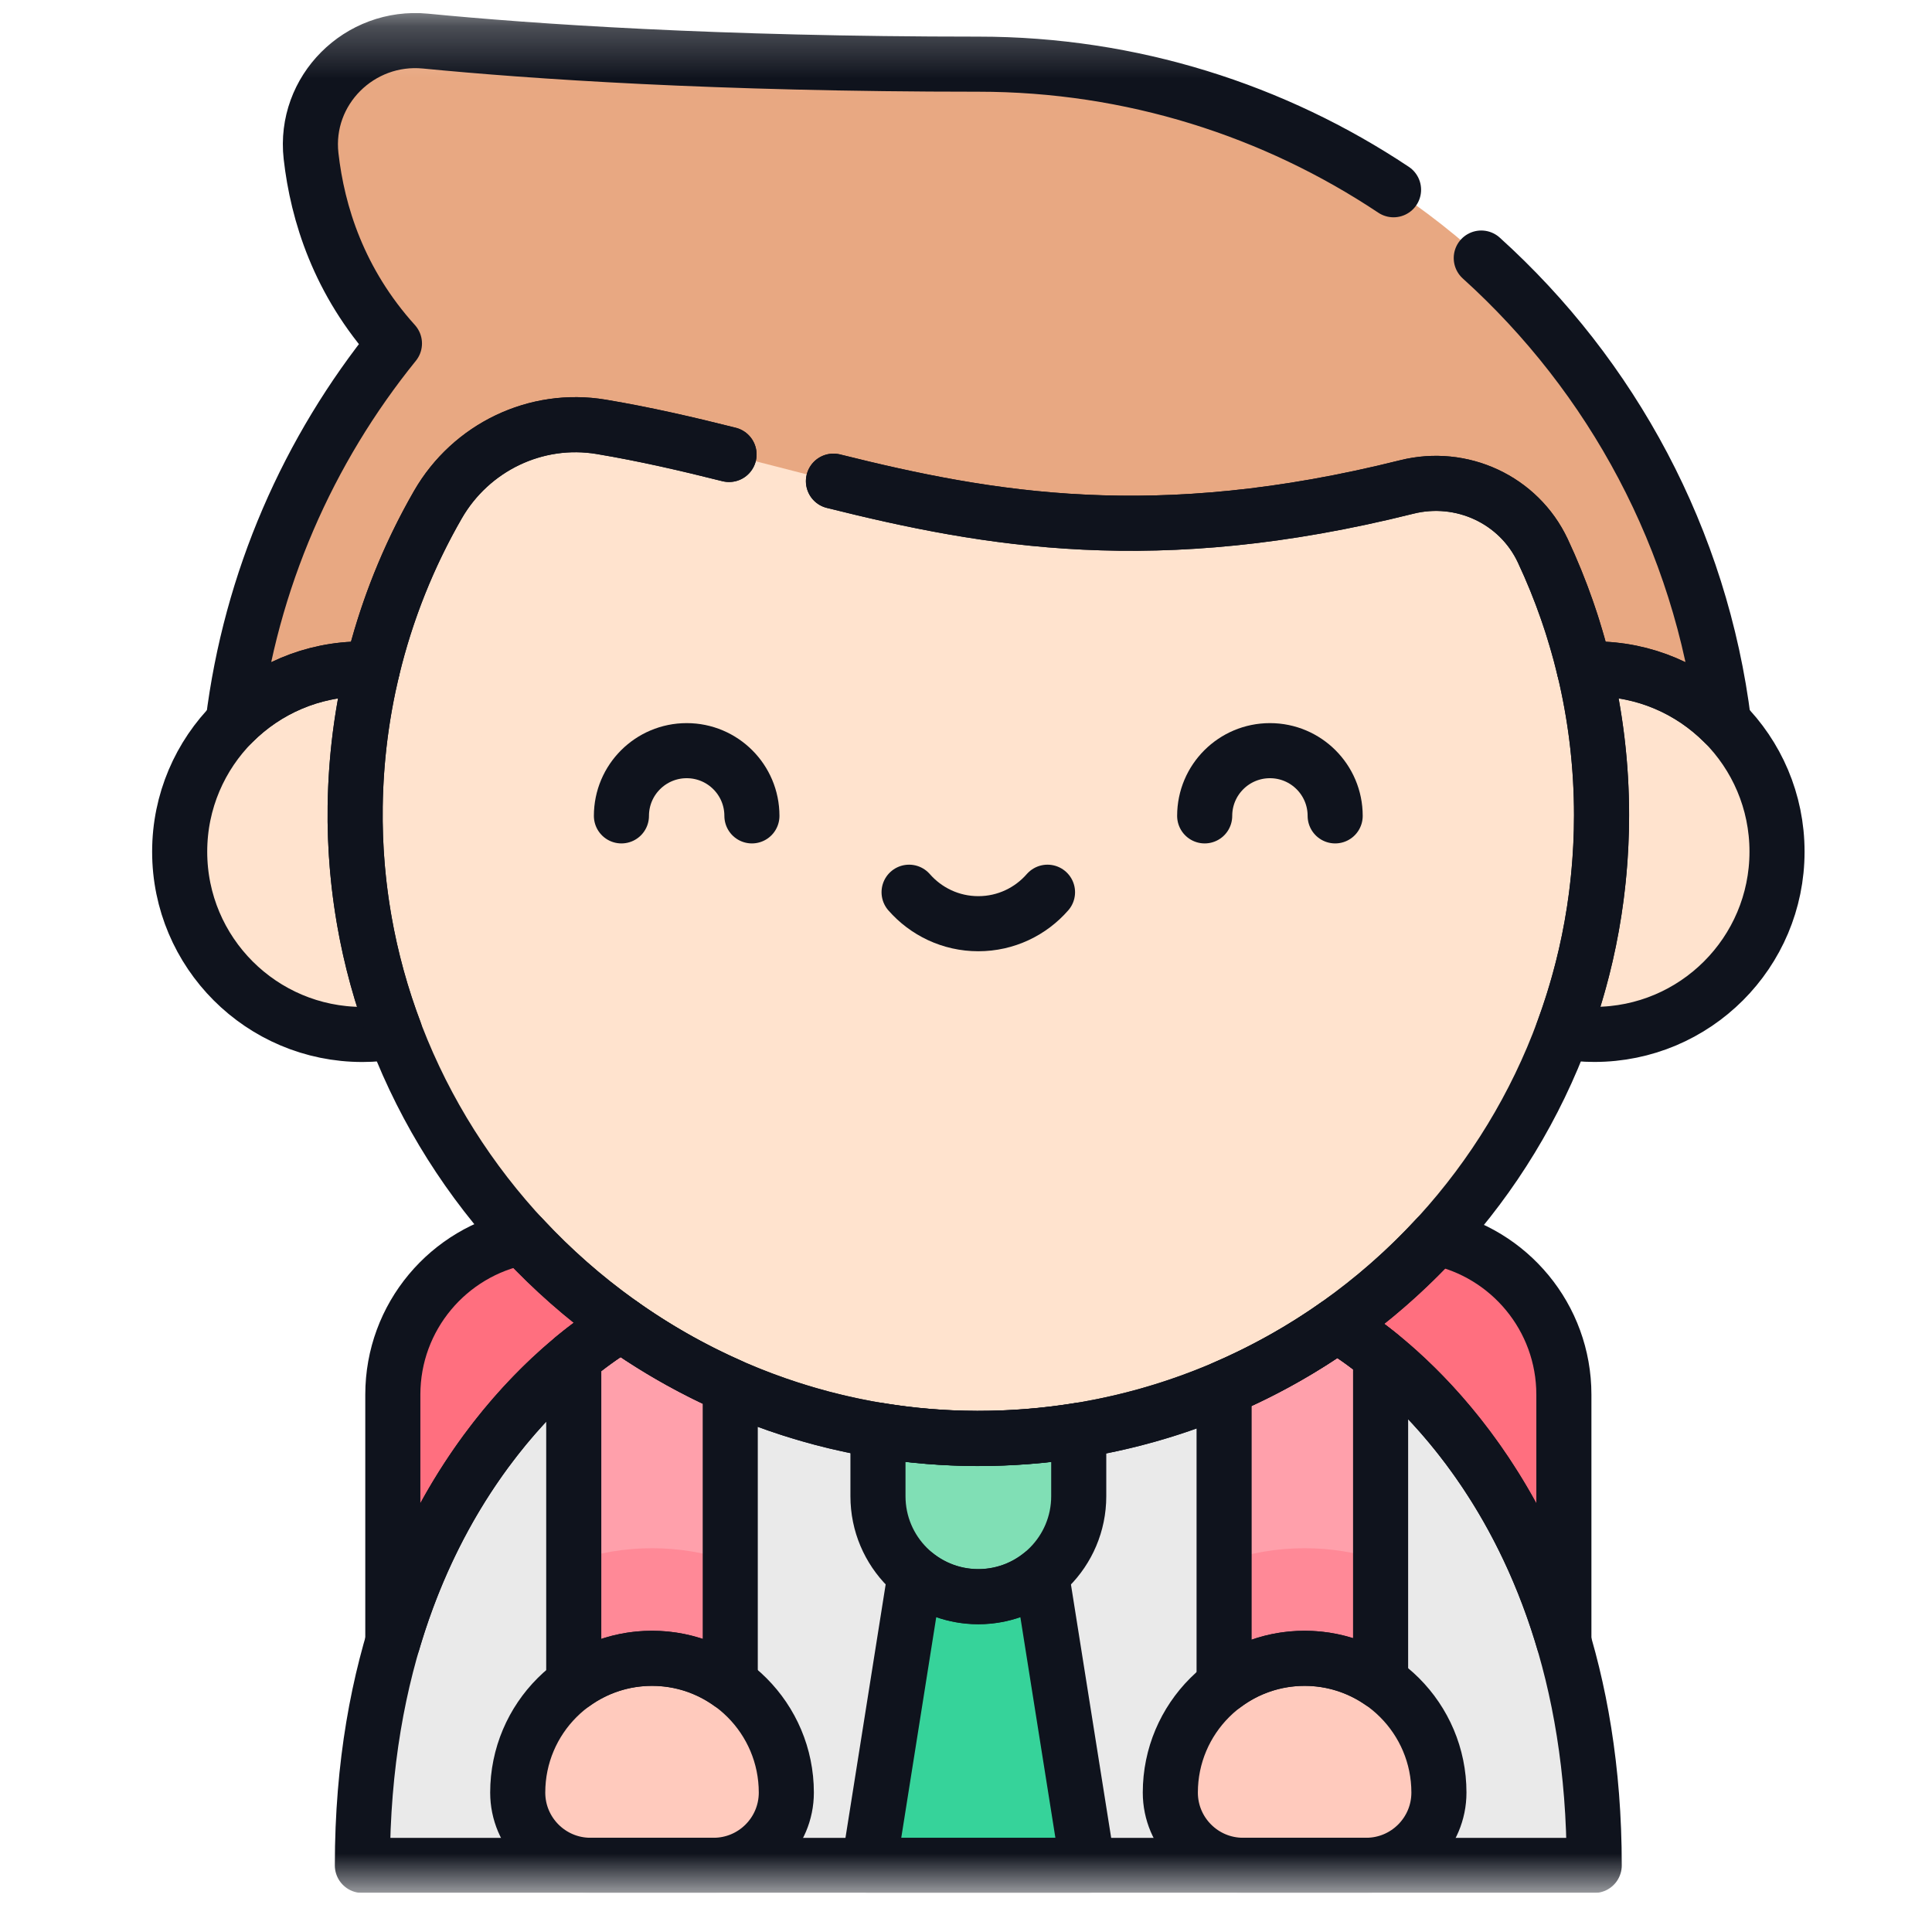 <svg width="37" height="37" viewBox="0 0 37 37" fill="none" xmlns="http://www.w3.org/2000/svg">
<g clip-path="url(#clip0_2601_7991)">
<mask id="mask0_2601_7991" style="mask-type:luminance" maskUnits="userSpaceOnUse" x="0" y="0" width="37" height="37">
<path d="M0.736 0.252H36.736V36.252H0.736V0.252Z" fill="white"/>
</mask>
<g mask="url(#mask0_2601_7991)">
<path d="M26.881 23.64H10.591C8.897 23.64 7.523 25.014 7.523 26.708V33.74H29.95V26.708C29.95 25.014 28.576 23.64 26.881 23.64Z" fill="#FF6F7F"/>
<path d="M26.44 25.969H24.21V25.362H13.337V26.004H10.989C9.556 27.184 6.94 30.107 6.94 35.725H30.531C30.531 30.051 27.863 27.126 26.44 25.969Z" fill="#EAEAEA"/>
<path d="M13.985 25.361V34.096H10.988V26.003C11.529 25.558 11.901 25.361 11.901 25.361H13.985Z" fill="#FFA0AB"/>
<path d="M26.44 25.968V34.096H23.443V25.361H25.57C25.57 25.361 25.923 25.547 26.44 25.968Z" fill="#FFA0AB"/>
<path d="M13.985 29.897C13.514 29.738 13.011 29.65 12.487 29.65C11.963 29.65 11.459 29.738 10.988 29.897V34.096H13.985V29.897Z" fill="#FF8997"/>
<path d="M12.487 31.758C11.066 31.758 9.915 32.91 9.915 34.33C9.915 35.099 10.539 35.723 11.308 35.723H13.666C14.435 35.723 15.059 35.099 15.059 34.33C15.059 32.91 13.908 31.758 12.487 31.758Z" fill="#FFCABD"/>
<path d="M26.44 29.883C25.982 29.732 25.493 29.65 24.985 29.65C24.445 29.65 23.926 29.743 23.443 29.912V34.096H26.44V29.883Z" fill="#FF8997"/>
<path d="M24.985 31.758C26.405 31.758 27.557 32.91 27.557 34.33C27.557 35.099 26.933 35.723 26.164 35.723H23.806C23.037 35.723 22.413 35.099 22.413 34.33C22.413 32.91 23.565 31.758 24.985 31.758Z" fill="#FFCABD"/>
<path d="M20.83 35.723L19.945 30.149H17.526L16.642 35.723H20.83Z" fill="#36D39A"/>
<path d="M16.814 25.533V28.654C16.814 29.715 17.674 30.576 18.736 30.576C19.798 30.576 20.659 29.715 20.659 28.654V25.533H16.814Z" fill="#80DFB5"/>
<path d="M33.118 15.611C33.118 7.681 26.666 1.229 18.736 1.229C13.702 1.229 10.173 0.984 8.148 0.787C6.886 0.664 5.816 1.728 5.957 2.988C6.081 4.086 6.49 5.398 7.554 6.577C5.554 9.048 4.354 12.192 4.354 15.611H33.118Z" fill="#E8A882"/>
<path d="M34.031 16.311C34.031 18.244 32.464 19.811 30.532 19.811C28.599 19.811 27.032 18.244 27.032 16.311C27.032 14.379 28.599 12.812 30.532 12.812C32.464 12.812 34.031 14.379 34.031 16.311Z" fill="#FFE3CE"/>
<path d="M9.246 15.611C9.229 15.321 9.219 15.028 9.219 14.734C9.219 8.565 13.085 3.3 18.527 1.229C13.604 1.222 10.145 0.981 8.148 0.787C6.886 0.664 5.816 1.728 5.957 2.988C6.081 4.086 6.49 5.398 7.554 6.577C5.554 9.048 4.354 12.192 4.354 15.611H9.246Z" fill="#E8A882"/>
<path d="M29.545 10.546C29.085 9.568 27.99 9.064 26.941 9.326C19.743 11.126 16.147 8.95 11.514 8.175C10.265 7.966 9.02 8.566 8.387 9.664C7.405 11.369 6.831 13.34 6.802 15.442C6.71 22.029 12.127 27.536 18.714 27.548C25.316 27.56 30.671 22.212 30.671 15.613C30.671 13.801 30.267 12.084 29.545 10.546Z" fill="#FFE3CE"/>
<path d="M16.638 27.358C12.213 24.89 9.219 20.162 9.219 14.734C9.219 12.359 9.792 10.118 10.808 8.141C9.815 8.212 8.9 8.774 8.387 9.663C7.827 10.636 7.4 11.696 7.131 12.818C7.068 12.814 7.005 12.812 6.941 12.812C5.008 12.812 3.441 14.379 3.441 16.311C3.441 18.244 5.008 19.811 6.941 19.811C7.16 19.811 7.365 19.79 7.557 19.751C9.021 23.637 12.47 26.602 16.638 27.358Z" fill="#FFE3CE"/>
<path d="M14.4 15.625C14.4 14.935 13.841 14.376 13.151 14.376C12.461 14.376 11.901 14.935 11.901 15.625" stroke="#0F131D" stroke-width="1.055" stroke-miterlimit="10" stroke-linecap="round" stroke-linejoin="round"/>
<path d="M23.071 15.625C23.071 14.935 23.631 14.376 24.321 14.376C25.011 14.376 25.57 14.935 25.57 15.625" stroke="#0F131D" stroke-width="1.055" stroke-miterlimit="10" stroke-linecap="round" stroke-linejoin="round"/>
<path d="M17.41 17.087C17.733 17.456 18.207 17.69 18.736 17.69C19.265 17.69 19.739 17.456 20.061 17.087" stroke="#0F131D" stroke-width="1.055" stroke-miterlimit="10" stroke-linecap="round" stroke-linejoin="round"/>
<path d="M15.962 9.215C18.937 9.957 22.137 10.528 26.942 9.326C27.991 9.064 29.086 9.568 29.546 10.546C29.884 11.267 30.152 12.027 30.341 12.818C30.405 12.814 30.468 12.812 30.532 12.812C31.5 12.812 32.376 13.206 33.01 13.841C32.576 10.327 30.87 7.202 28.368 4.942" stroke="#0F131D" stroke-width="1.055" stroke-miterlimit="10" stroke-linecap="round" stroke-linejoin="round"/>
<path d="M26.688 3.634C24.409 2.116 21.674 1.229 18.736 1.229C13.702 1.229 10.173 0.984 8.148 0.787C6.886 0.665 5.815 1.728 5.957 2.988C6.081 4.087 6.49 5.399 7.554 6.578C5.905 8.615 4.8 11.11 4.463 13.84C5.096 13.205 5.973 12.812 6.94 12.812C7.004 12.812 7.068 12.814 7.131 12.817C7.4 11.696 7.827 10.636 8.387 9.663C9.02 8.565 10.265 7.965 11.514 8.174C12.355 8.315 13.162 8.502 13.962 8.703" stroke="#0F131D" stroke-width="1.055" stroke-miterlimit="10" stroke-linecap="round" stroke-linejoin="round"/>
<path d="M6.802 15.442C6.815 14.539 6.928 13.661 7.131 12.817C7.068 12.814 7.005 12.812 6.941 12.812C5.008 12.812 3.441 14.379 3.441 16.311C3.441 18.244 5.008 19.811 6.941 19.811C7.152 19.811 7.358 19.791 7.559 19.755C7.051 18.41 6.781 16.954 6.802 15.442Z" stroke="#0F131D" stroke-width="1.055" stroke-miterlimit="10" stroke-linecap="round" stroke-linejoin="round"/>
<path d="M30.532 12.811C30.468 12.811 30.405 12.813 30.342 12.816C30.557 13.713 30.672 14.648 30.672 15.611C30.672 17.069 30.41 18.466 29.932 19.757C30.127 19.791 30.327 19.81 30.532 19.81C32.465 19.81 34.032 18.243 34.032 16.31C34.032 14.378 32.465 12.811 30.532 12.811Z" stroke="#0F131D" stroke-width="1.055" stroke-miterlimit="10" stroke-linecap="round" stroke-linejoin="round"/>
<path d="M13.962 8.704C13.162 8.503 12.355 8.316 11.514 8.175C10.265 7.966 9.02 8.566 8.387 9.664C7.405 11.369 6.831 13.34 6.802 15.442C6.71 22.029 12.127 27.536 18.714 27.548C25.316 27.56 30.671 22.212 30.671 15.613C30.671 13.801 30.267 12.084 29.545 10.546C29.085 9.568 27.99 9.064 26.941 9.326C22.136 10.528 18.936 9.958 15.961 9.215" stroke="#0F131D" stroke-width="1.055" stroke-miterlimit="10" stroke-linecap="round" stroke-linejoin="round"/>
<path d="M25.601 25.377C25.916 25.556 28.714 27.241 29.95 31.443V26.709C29.95 25.229 28.902 23.994 27.508 23.705C26.94 24.32 26.308 24.876 25.623 25.361L25.601 25.377Z" stroke="#0F131D" stroke-width="1.055" stroke-miterlimit="10" stroke-linecap="round" stroke-linejoin="round"/>
<path d="M11.873 25.339C11.195 24.857 10.569 24.306 10.004 23.697C8.591 23.971 7.523 25.215 7.523 26.709V31.443C8.834 26.986 11.902 25.36 11.902 25.36L11.873 25.339Z" stroke="#0F131D" stroke-width="1.055" stroke-miterlimit="10" stroke-linecap="round" stroke-linejoin="round"/>
<path d="M25.6 25.378C23.653 26.749 21.277 27.553 18.714 27.549C16.19 27.544 13.838 26.732 11.901 25.362C11.901 25.362 6.94 27.989 6.94 35.725H30.531C30.531 28.337 26.006 25.608 25.6 25.378Z" stroke="#0F131D" stroke-width="1.055" stroke-miterlimit="10" stroke-linecap="round" stroke-linejoin="round"/>
<path d="M12.487 31.759C13.046 31.759 13.563 31.938 13.985 32.241V26.543C13.249 26.218 12.552 25.821 11.901 25.36C11.9 25.361 11.528 25.558 10.988 26.003V32.241C11.41 31.938 11.927 31.759 12.487 31.759Z" stroke="#0F131D" stroke-width="1.055" stroke-miterlimit="10" stroke-linecap="round" stroke-linejoin="round"/>
<path d="M12.487 31.758C11.066 31.758 9.915 32.91 9.915 34.33C9.915 35.099 10.539 35.723 11.308 35.723H13.666C14.435 35.723 15.059 35.099 15.059 34.33C15.059 32.91 13.908 31.758 12.487 31.758Z" stroke="#0F131D" stroke-width="1.055" stroke-miterlimit="10" stroke-linecap="round" stroke-linejoin="round"/>
<path d="M24.985 31.759C25.525 31.759 26.026 31.926 26.44 32.211V25.969C26.009 25.618 25.694 25.43 25.6 25.377C24.929 25.85 24.206 26.255 23.443 26.583V32.273C23.873 31.95 24.407 31.759 24.985 31.759Z" stroke="#0F131D" stroke-width="1.055" stroke-miterlimit="10" stroke-linecap="round" stroke-linejoin="round"/>
<path d="M24.985 31.758C26.405 31.758 27.557 32.91 27.557 34.33C27.557 35.099 26.933 35.723 26.164 35.723H23.806C23.037 35.723 22.413 35.099 22.413 34.33C22.413 32.91 23.565 31.758 24.985 31.758Z" stroke="#0F131D" stroke-width="1.055" stroke-miterlimit="10" stroke-linecap="round" stroke-linejoin="round"/>
<path d="M19.945 30.151C19.615 30.418 19.194 30.579 18.736 30.579C18.277 30.579 17.857 30.418 17.526 30.151L16.642 35.725H20.83L19.945 30.151Z" stroke="#0F131D" stroke-width="1.055" stroke-miterlimit="10" stroke-linecap="round" stroke-linejoin="round"/>
<path d="M18.714 27.547C18.068 27.546 17.433 27.491 16.814 27.388V28.654C16.814 29.716 17.674 30.577 18.736 30.577C19.798 30.577 20.659 29.716 20.659 28.654V27.392C20.026 27.494 19.377 27.548 18.714 27.547Z" stroke="#0F131D" stroke-width="1.055" stroke-miterlimit="10" stroke-linecap="round" stroke-linejoin="round"/>
</g>
</g>
<defs>
<clipPath id="clip0_2601_7991">
<rect width="36" height="36" fill="white" transform="translate(0.736 0.25)"/>
</clipPath>
</defs>
</svg>
